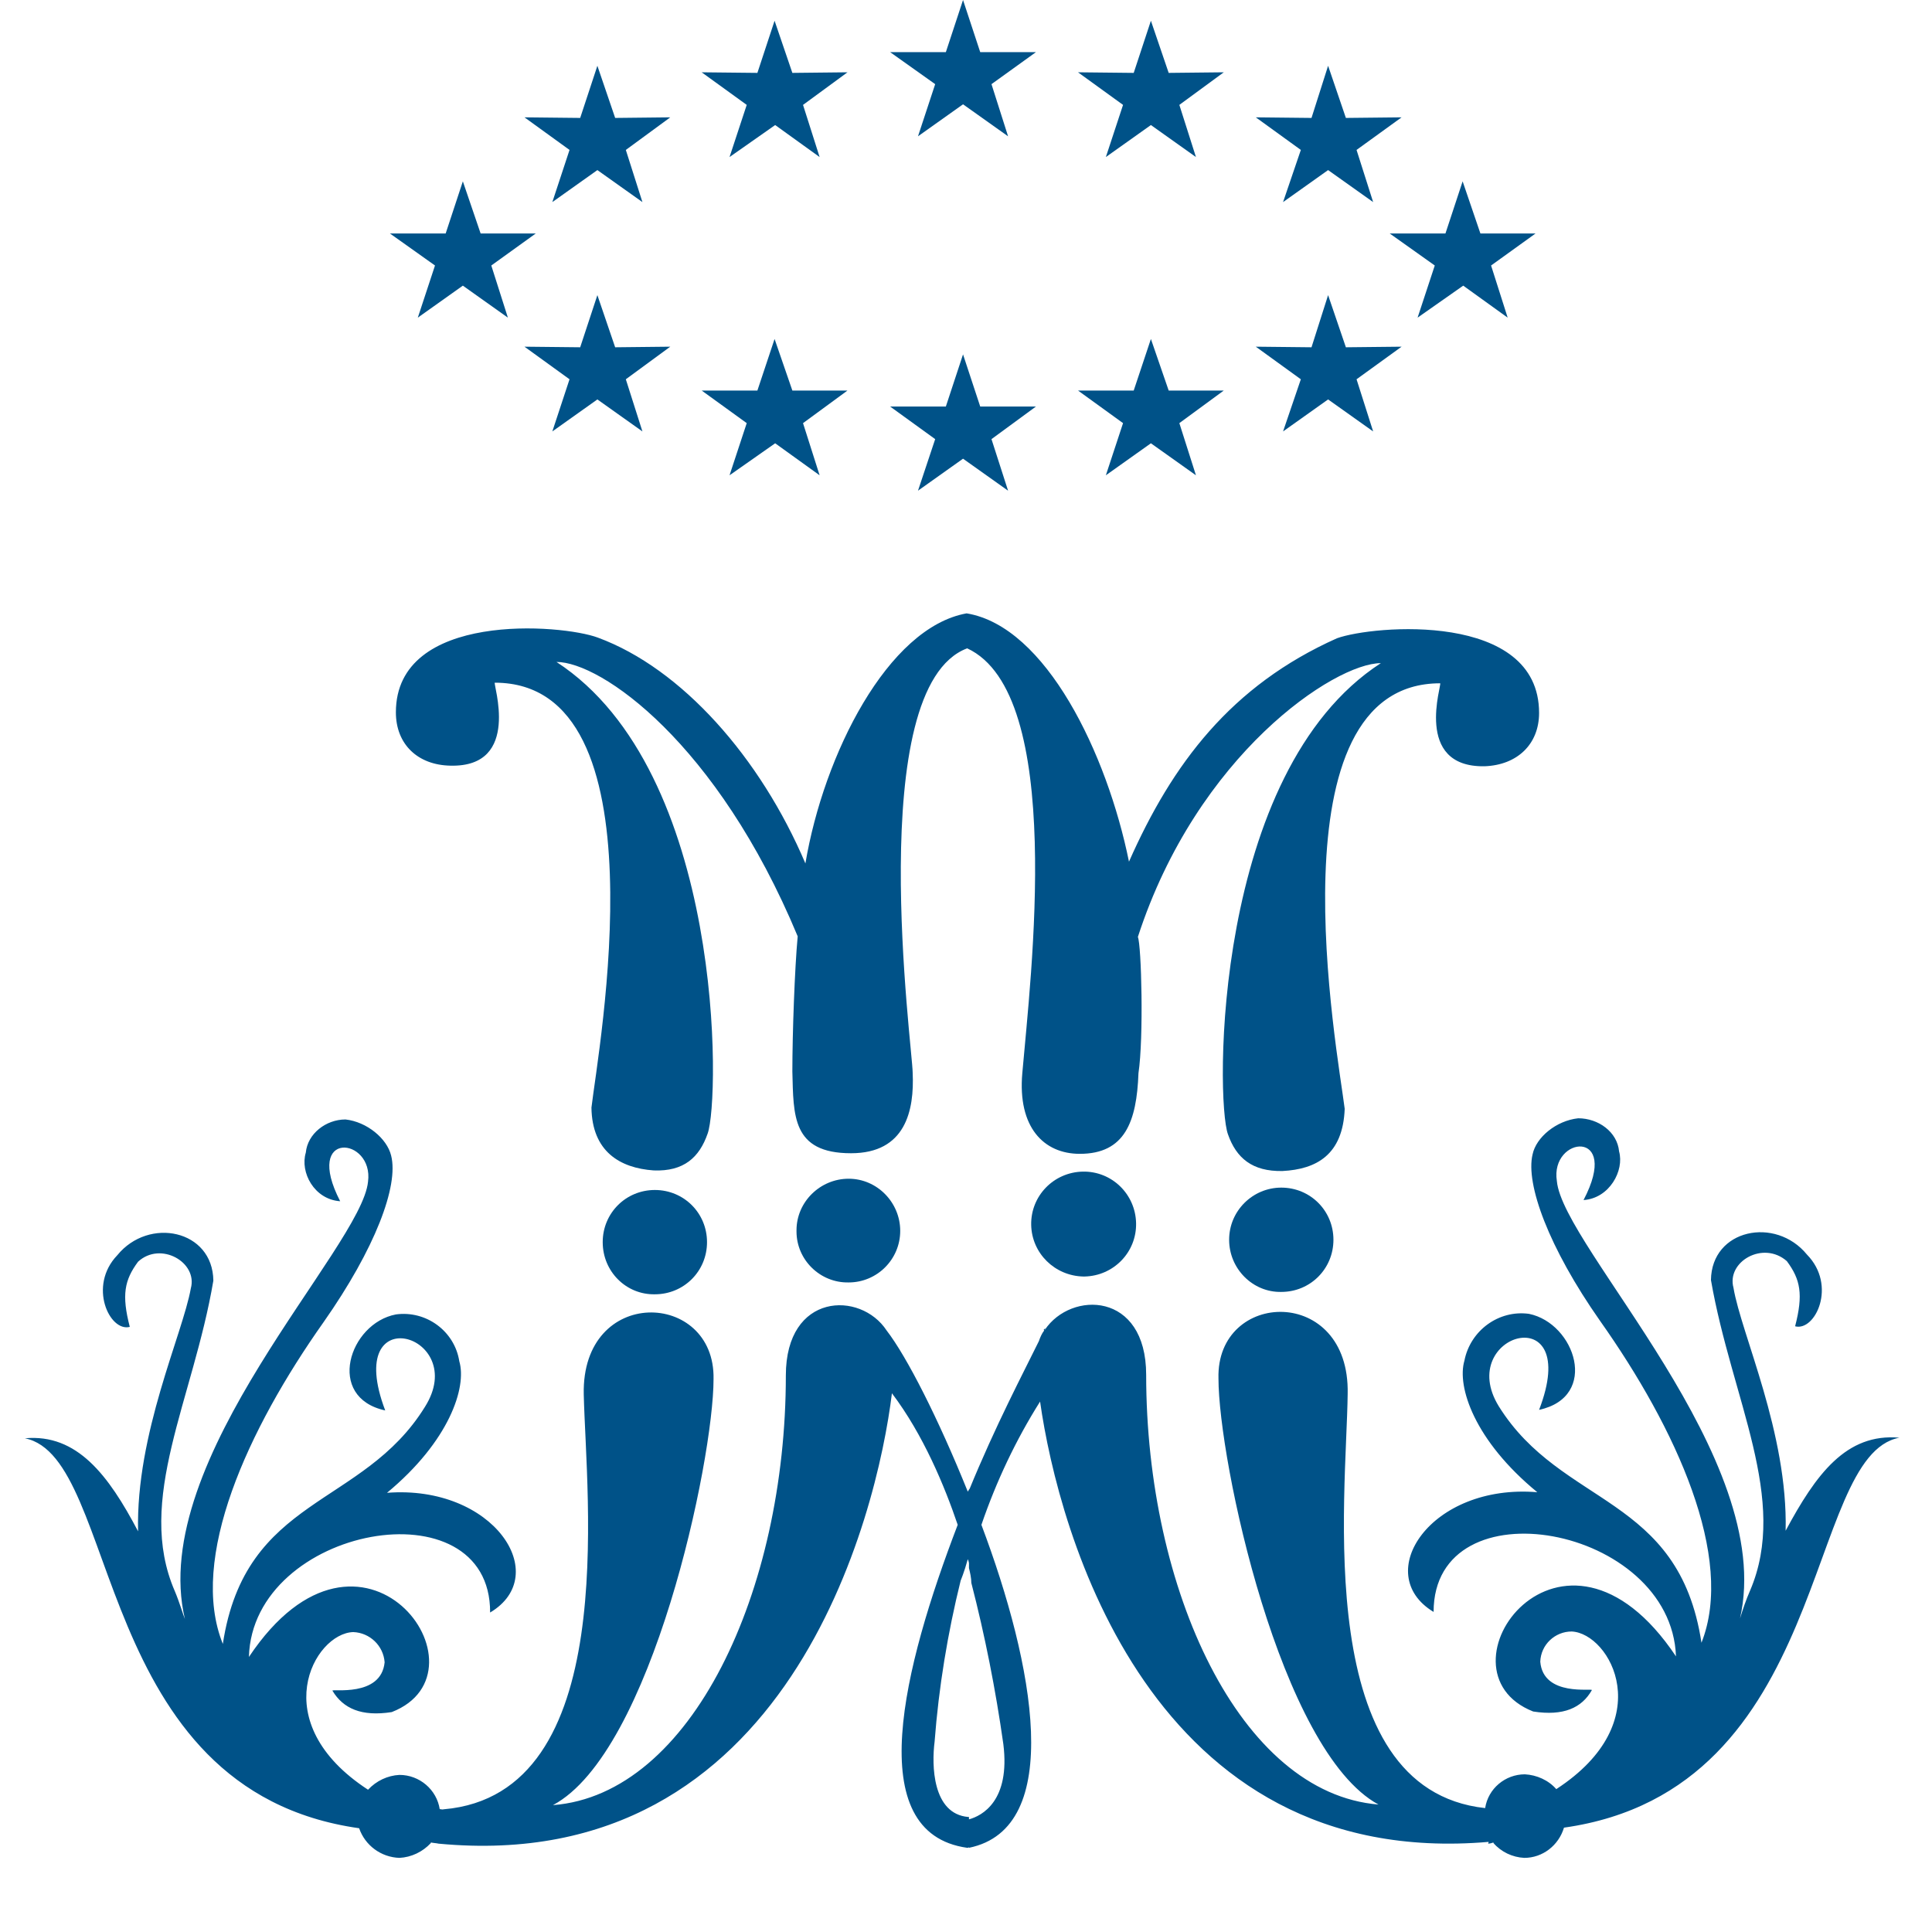 <?xml version="1.0" encoding="utf-8"?>
<!-- Generator: Adobe Illustrator 20.0.0, SVG Export Plug-In . SVG Version: 6.00 Build 0)  -->
<svg version="1.1" id="Layer_1" xmlns="http://www.w3.org/2000/svg" xmlns:xlink="http://www.w3.org/1999/xlink" x="0px" y="0px"
	 viewBox="0 0 326 322" style="enable-background:new 0 0 326 322;" xml:space="preserve">
<style type="text/css">
	.st0{fill:#005288;}
</style>
<title>LOGO_MARISTA</title>
<path class="st0" d="M225.6,107.7c6.1-2.2,34.1-4.6,34.1,12.6c0,5.3-3.7,8.8-9.2,9c-12.1,0.2-7.1-14-7.5-14
	c-28.9,0-17.3,62.1-16.1,71.8c-0.3,7.8-4.8,10.2-10.5,10.5c-5.1,0.1-7.8-2.2-9.2-6.2c-2.1-5.7-2.6-61.1,25.8-79.5
	c-7.8,0-31,15.4-41,46.2c0.6,1.4,1,17,0.1,23c-0.3,8.2-2.3,13.6-9.9,13.6c-6.1,0-10.5-4.5-9.7-13.6c1.4-16.3,7.3-64-9.3-71.7
	c-17.6,6.6-9.2,67.6-9.2,71.6c0.3,6.4-1.2,13.6-10.4,13.6c-10,0-9.7-6.4-9.9-13.8c0-6.4,0.4-17.5,0.9-22.8
	c-13.6-32.7-33.2-46.3-40.7-46.3c28.4,18.5,27.6,73.9,25.5,79.6c-1.4,4-4,6.4-9.1,6.2c-5.7-0.4-10.4-3.2-10.5-10.6
	c1.1-9.6,12.6-71.7-16.3-71.7c-0.4,0,4.6,14.3-7.5,14c-5.5-0.1-9.2-3.6-9.2-9c0-17.1,28-14.9,34.1-12.6c14.1,5.2,27.4,20.2,35,38.1
	c3.1-18.4,13.9-39.8,27.2-42.2c13.4,2.2,23.7,23.7,27.4,41.9C197.8,128.9,207.7,115.7,225.6,107.7"/>
<path class="st0" d="M101.7,209.6c0-4.9,3.9-8.8,8.8-8.8s8.8,3.9,8.8,8.8s-3.9,8.8-8.8,8.8C105.7,218.5,101.7,214.6,101.7,209.6
	C101.7,209.7,101.7,209.7,101.7,209.6"/>
<path class="st0" d="M134.4,207.6c0-4.8,4-8.7,8.8-8.7c4.8,0,8.7,4,8.7,8.8c0,4.8-3.9,8.7-8.7,8.7c-4.8,0.1-8.8-3.8-8.8-8.6
	C134.4,207.7,134.4,207.6,134.4,207.6"/>
<path class="st0" d="M174,206.7c-0.1-4.9,3.8-8.9,8.7-9c4.9-0.1,8.9,3.8,9,8.7c0.1,4.9-3.8,8.9-8.7,9c-0.1,0-0.1,0-0.2,0
	C178,215.3,174.1,211.5,174,206.7"/>
<path class="st0" d="M207.4,209.2c0-4.9,4-8.8,8.8-8.8c4.9,0,8.8,3.9,8.8,8.8c0,4.9-3.9,8.8-8.8,8.8
	C211.4,218.1,207.4,214.1,207.4,209.2C207.4,209.3,207.4,209.3,207.4,209.2"/>
<path class="st0" d="M251.2,310.8c-57.1,4.9-72.6-52.4-75.7-74.3c-4.1,6.5-7.4,13.5-9.9,20.8c8.9,23.6,14.1,51.2-2.1,54.5v-4.8
	c2.2-0.6,7-3.1,5.8-12.7c-1.3-9.2-3.1-18.3-5.4-27.2c0-0.8-0.2-1.7-0.4-2.5v-13.1c4.4-10.8,9.3-20.1,11.8-25.2
	c0.2-0.6,0.5-1.3,0.9-1.8l-0.1-0.1l0.3-0.3c0,0.1-0.1,0.1-0.1,0.3c4.4-6.6,17.1-6.5,17.1,7.6c0,36.2,15.8,70.6,39.2,72.5
	c-16.6-9-27-58.1-27-71.9c-0.4-15,22.2-15.8,21.8,2.6c-0.2,17.4-6.2,66.7,23.2,69.9c0.5-3.3,3.4-5.7,6.7-5.7c2,0.1,4,1,5.3,2.5
	c17.5-11.4,9.1-26.3,2.6-26.6c-2.8,0-5.2,2.2-5.3,5.1c0.5,6,9,4.4,8.7,4.8c-1.7,3-4.8,4.4-9.9,3.6c-17.5-6.9,4.9-38,24.1-9.3
	c-0.8-22.1-40.9-29.4-40.9-7.5c-10.6-6.4-0.5-21.7,17.5-20.2c-10.6-8.7-13.6-17.8-12.3-22.2c1-5.1,5.8-8.6,10.9-7.9
	c7.8,1.6,11.9,14,1.7,16.2c7.4-19.2-14.3-12.8-6.8-0.6c10.6,17,30.4,14.9,34.2,39.9c5.7-14.4-4.3-36.2-17.1-54.3
	c-8.7-12.4-12.6-23.1-11.4-28.1c0.6-2.9,4-5.7,7.7-6.1c3.4,0,6.6,2.3,6.9,5.6c0.9,3.2-1.6,7.9-6,8.2c6.4-12.2-5.7-10.8-4.5-3.2
	c1,11.2,37.1,46.8,30.9,73.8c0.5-1.6,1-3.1,1.7-4.7c6.6-15.4-3.1-32.3-6.6-52.4c0.1-8.6,10.9-10.8,16.2-4.3c5.1,5.2,1.4,13-2,12.1
	c1.4-5.4,0.9-7.9-1.4-11c-4-3.5-10.2,0.1-9,4.5c1.3,7.8,9.2,24.5,8.8,41c5.1-9.5,10.2-16.5,19.2-15.7c-16.2,3-11.3,59.4-56.6,65.8
	c-0.9,3-3.6,5.1-6.7,5.1c-2-0.1-3.9-1-5.2-2.5v-0.1c-0.3,0.1-0.6,0.2-0.9,0.2 M163.5,311.7c-0.1,0.1-0.2,0.1-0.3,0.1
	c-17.9-2.5-10.8-30.5-1.6-54.5c-2.2-6.5-5.8-15.2-11.1-22.2c-2.5,20.5-17.4,81.6-76.5,76c-0.4-0.1-0.9-0.1-1.3-0.2v0.1
	c-1.4,1.5-3.3,2.4-5.3,2.5c-3.1-0.1-5.8-2.1-6.8-5c-45.2-6.4-40.2-62.6-56.4-65.8c8.8-0.8,14.1,6.2,19.1,15.7
	c-0.4-16.5,7.5-33.2,8.9-41c1.2-4.4-5.1-8-8.9-4.5c-2.3,3.1-2.8,5.6-1.4,11c-3.4,0.9-7.1-6.9-2.1-12.1c5.3-6.5,16.1-4.3,16.2,4.3
	c-3.4,20.1-13.2,37-6.5,52.4c0.8,1.9,1.4,4,1.7,4.7c-6.4-27,29.8-62.6,30.9-73.8c1-7.5-11-8.9-4.7,3.3c-4.4-0.3-6.8-4.9-5.8-8.2
	c0.3-3.2,3.4-5.6,6.7-5.6c3.6,0.4,7,3.2,7.7,6.1c1.3,5.1-2.7,15.7-11.4,28.1c-12.8,18.1-22.8,39.9-17,54.3c3.8-25,23.6-23,34.1-40
	c7.7-12.2-14-18.6-6.7,0.6c-10.1-2.2-6.1-14.7,1.8-16.2c5.1-0.7,9.9,2.8,10.7,7.9c1.3,4.4-1.7,13.5-12.2,22.2
	c18-1.4,28,13.9,17.4,20.2c0.1-21.9-40.1-14.6-40.7,7.5c19.1-28.6,41.6,2.5,24.1,9.3c-5.1,0.8-8.2-0.6-10-3.6
	c-0.3-0.4,8.2,1.2,8.8-4.8c-0.2-2.8-2.5-5-5.3-5.1c-6.6,0.2-15,15.2,2.5,26.6c1.4-1.5,3.3-2.4,5.3-2.5c3.4,0,6.3,2.5,6.8,5.8
	c0.1-0.1,0.2,0.1,0.7,0c29.9-2.6,24-52.5,23.6-70c-0.4-18.4,22.2-17.6,21.9-2.6c0,13.7-10.4,63-27.1,71.9
	c23.4-1.8,39.3-36.2,39.3-72.5c0-14,12.6-14.3,17-7.6c3.4,4.4,8.7,14.8,13.7,27.2l0.3-0.5v13.1c-0.1-0.4-0.1-0.8-0.3-1.2
	c-0.6,2.2-1.2,3.6-1.2,3.6c-2.2,8.9-3.7,18-4.4,27.2c-0.5,3.9-0.4,12.2,5.7,12.7h0.1L163.5,311.7z"/>
<polyline class="st0" points="157.8,14.2 150.2,8.8 159.6,8.8 162.5,0 165.4,8.8 174.8,8.8 167.3,14.2 170.1,23 162.5,17.6 
	154.9,23 "/>
<polyline class="st0" points="157.8,74.1 150.2,68.6 159.6,68.6 162.5,59.8 165.4,68.6 174.8,68.6 167.3,74.1 170.1,82.8 
	162.5,77.4 154.9,82.8 "/>
<polyline class="st0" points="126,17.7 118.4,12.2 127.8,12.3 130.7,3.5 133.7,12.3 143,12.2 135.5,17.7 138.3,26.5 130.8,21.1 
	123.1,26.5 "/>
<polyline class="st0" points="126,71.4 118.4,65.9 127.8,65.9 130.7,57.2 133.7,65.9 143,65.9 135.5,71.4 138.3,80.2 130.8,74.8 
	123.1,80.2 "/>
<polyline class="st0" points="96.1,25.3 88.5,19.8 97.9,19.9 100.8,11.1 103.8,19.9 113.1,19.8 105.6,25.3 108.4,34.1 100.8,28.7 
	93.2,34.1 "/>
<polyline class="st0" points="96.1,64 88.5,58.5 97.9,58.6 100.8,49.8 103.8,58.6 113.1,58.5 105.6,64 108.4,72.8 100.8,67.4 
	93.2,72.8 "/>
<polyline class="st0" points="189.5,17.7 181.9,12.2 191.3,12.3 194.2,3.5 197.2,12.3 206.5,12.2 199,17.7 201.8,26.5 194.2,21.1 
	186.6,26.5 "/>
<polyline class="st0" points="189.5,71.4 181.9,65.9 191.3,65.9 194.2,57.2 197.2,65.9 206.5,65.9 199,71.4 201.8,80.2 194.2,74.8 
	186.6,80.2 "/>
<polyline class="st0" points="219.5,25.3 211.9,19.8 221.3,19.9 224.1,11.1 227.1,19.9 236.5,19.8 228.9,25.3 231.7,34.1 
	224.1,28.7 216.5,34.1 "/>
<polyline class="st0" points="219.5,64 211.9,58.5 221.3,58.6 224.1,49.8 227.1,58.6 236.5,58.5 228.9,64 231.7,72.8 224.1,67.4 
	216.5,72.8 "/>
<polyline class="st0" points="242.1,44.8 234.5,39.4 243.9,39.4 246.8,30.6 249.8,39.4 259.1,39.4 251.6,44.8 254.4,53.6 
	246.9,48.2 239.2,53.6 "/>
<polyline class="st0" points="73.4,44.8 65.8,39.4 75.2,39.4 78.1,30.6 81.1,39.4 90.4,39.4 82.9,44.8 85.7,53.6 78.1,48.2 
	70.5,53.6 "/>
</svg>
